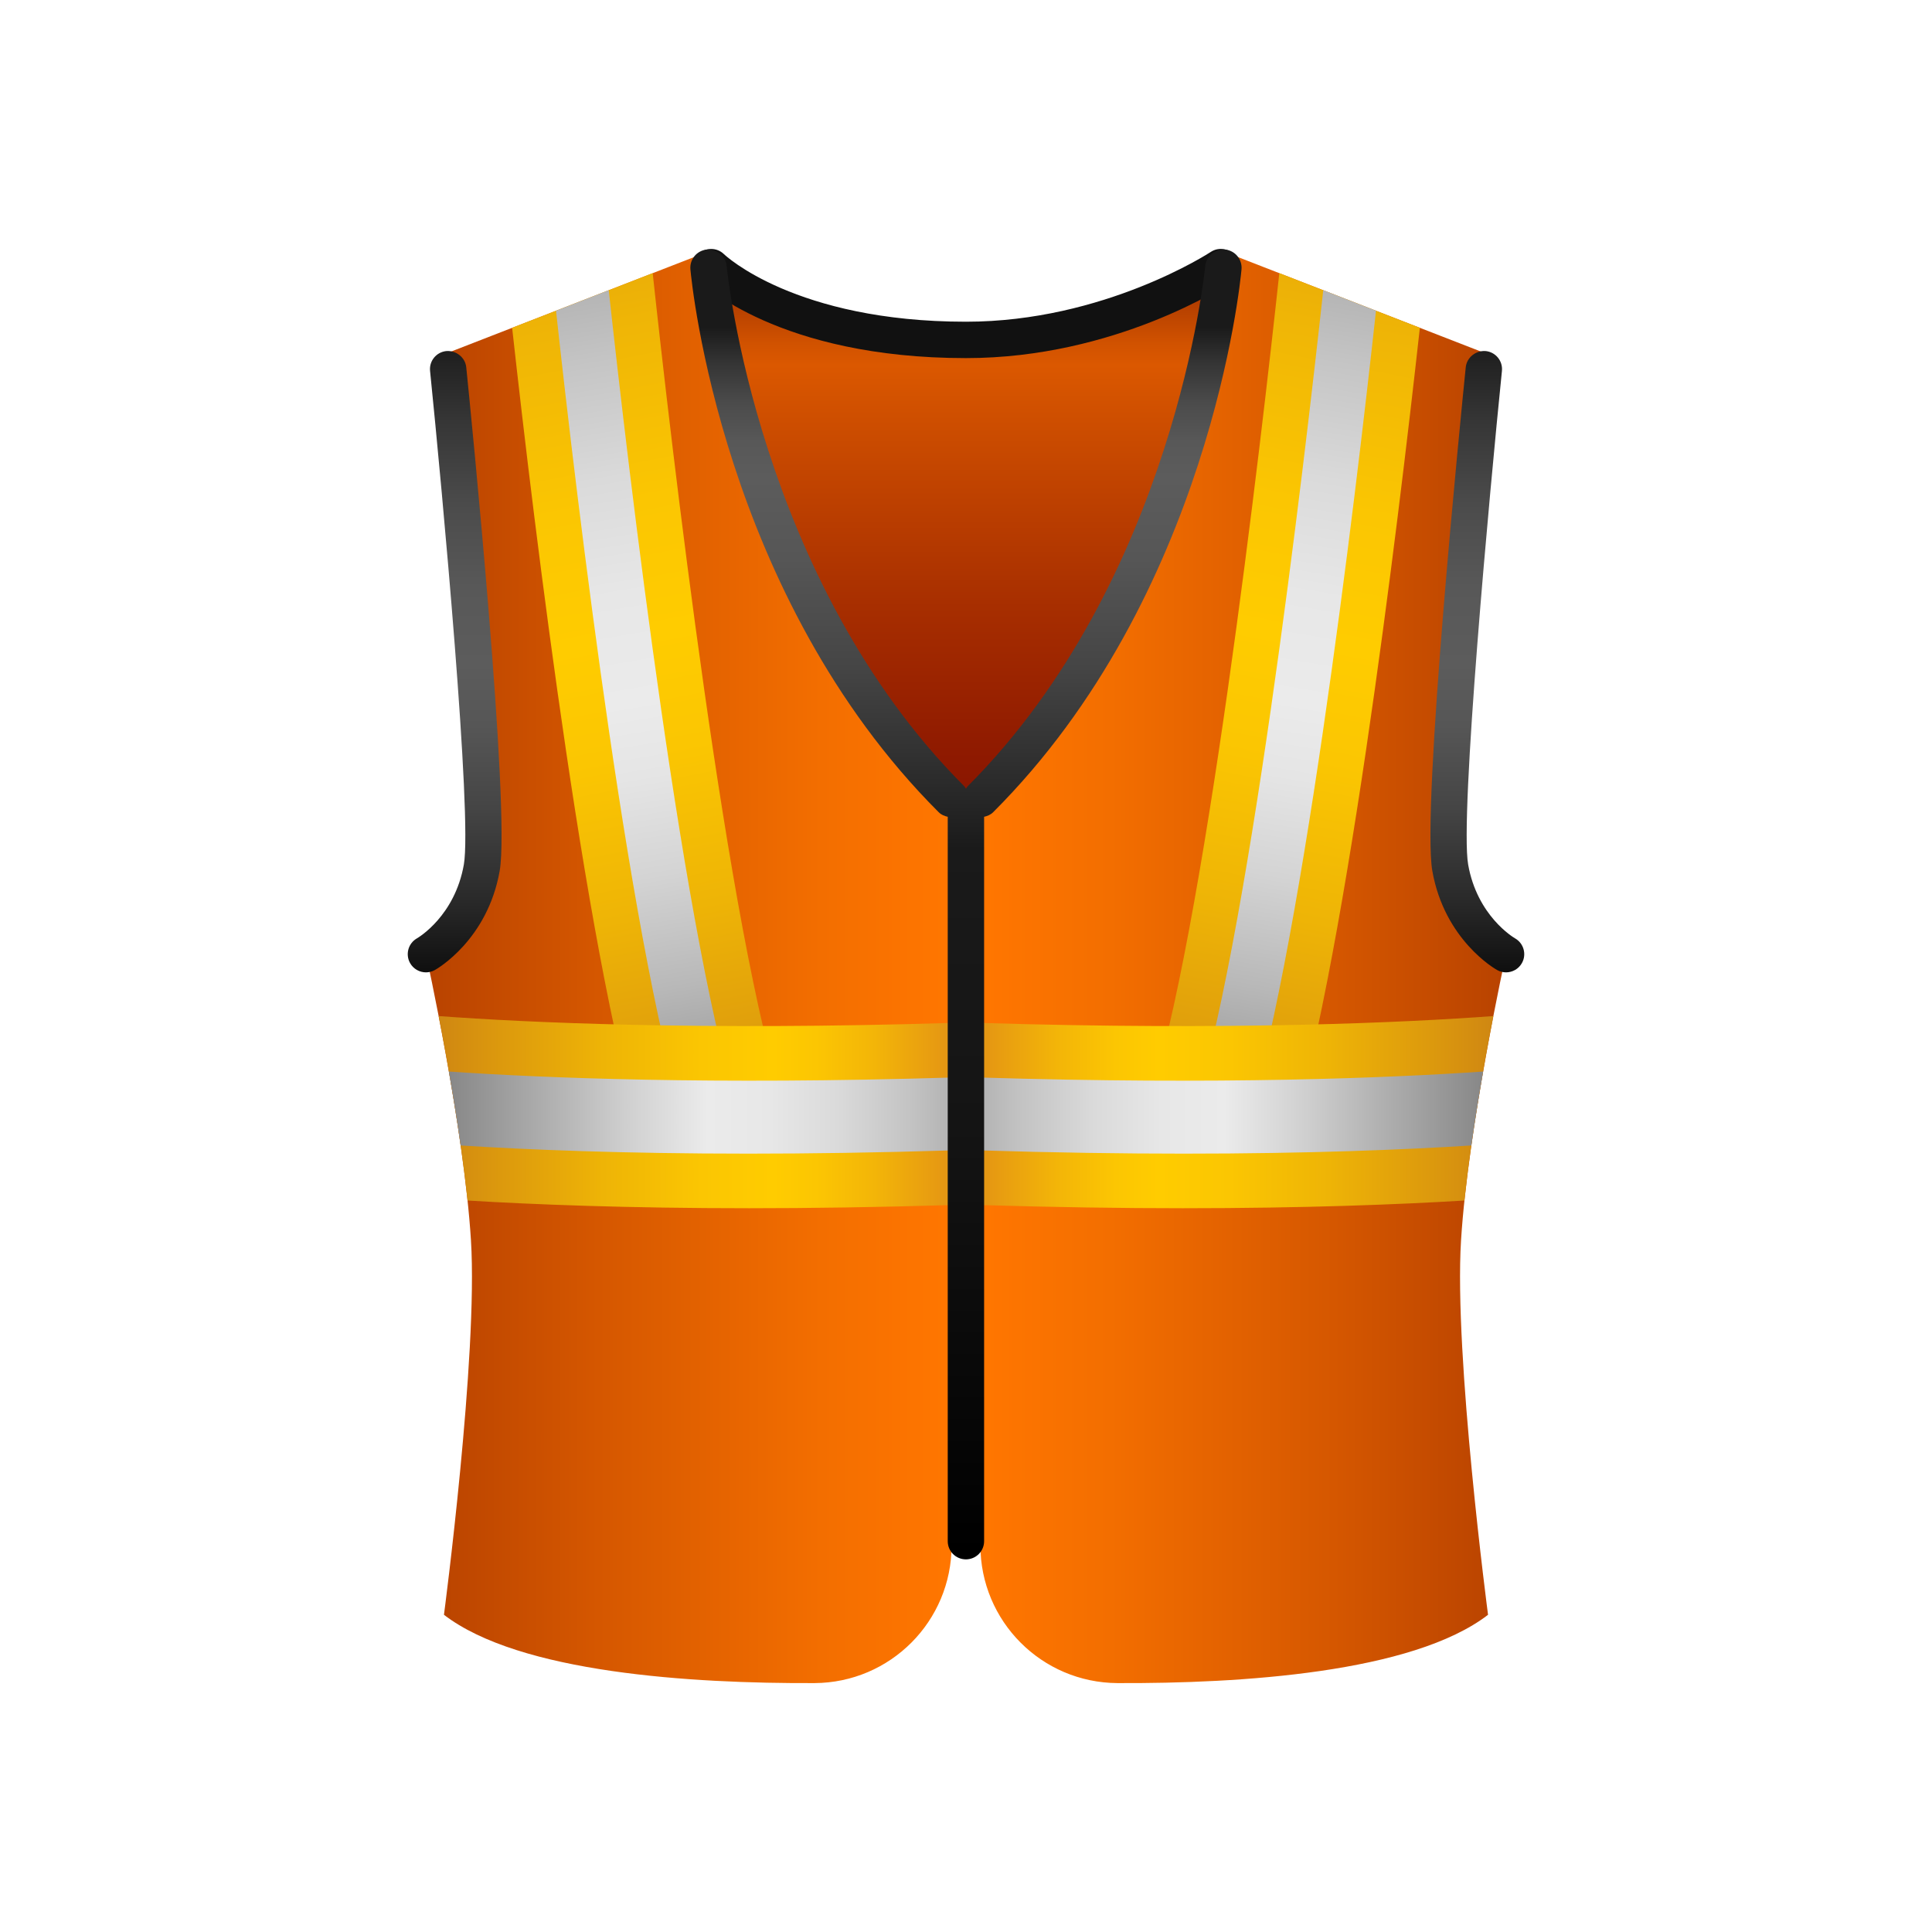 <svg width="96" height="96" viewBox="0 0 96 96" fill="none" xmlns="http://www.w3.org/2000/svg">
<path d="M60.662 40.404H35.338V13.272C35.338 13.272 38.956 16.89 48 16.89C55.236 16.89 60.662 13.272 60.662 13.272V40.404Z" fill="url(#paint0_linear_16_6068)"/>
<path d="M48 17.794C38.69 17.794 34.858 14.07 34.698 13.912C34.344 13.558 34.344 12.986 34.698 12.634C35.05 12.284 35.618 12.282 35.974 12.63C36.008 12.664 39.508 15.986 48 15.986C54.858 15.986 60.108 12.554 60.16 12.52C60.578 12.242 61.14 12.358 61.414 12.772C61.692 13.188 61.578 13.748 61.164 14.026C60.932 14.178 55.424 17.794 48 17.794Z" fill="#111111"/>
<path d="M22.24 17.536L35.12 12.528C35.12 12.528 36.64 29.076 47.284 39.72V76.788C47.284 80.56 44.24 83.614 40.468 83.632C34.366 83.658 25.822 83.128 22.06 80.238C22.06 80.238 23.76 67.358 23.402 61.634C23.044 55.91 21.166 47.412 21.166 47.412C21.166 47.412 23.402 46.16 23.938 43.118C24.474 40.076 22.24 17.536 22.24 17.536Z" fill="url(#paint1_linear_16_6068)"/>
<path d="M25.448 16.288C26.532 26.092 29.266 48.848 32.174 57.374L39.02 55.038C36.168 46.676 33.306 21.672 32.432 13.572L25.448 16.288Z" fill="url(#paint2_linear_16_6068)"/>
<path d="M27.628 15.44C28.654 24.816 31.412 48.14 34.312 56.644L36.88 55.768C34.026 47.402 31.202 23.158 30.248 14.42L27.628 15.44Z" fill="url(#paint3_linear_16_6068)"/>
<path d="M47.284 50.828C34.762 51.212 26.204 50.812 21.796 50.488C22.274 52.952 22.9 56.498 23.232 59.654C26.552 59.854 31.206 60.036 37.226 60.036C40.238 60.036 43.6 59.988 47.286 59.878V50.828H47.284Z" fill="url(#paint4_linear_16_6068)"/>
<path d="M47.284 53.542C35.342 53.906 26.964 53.564 22.304 53.244C22.508 54.41 22.712 55.66 22.89 56.918C26.168 57.126 30.924 57.324 37.186 57.324C40.2 57.324 43.576 57.276 47.284 57.162V53.542Z" fill="url(#paint5_linear_16_6068)"/>
<path d="M73.76 17.536L60.88 12.528C60.88 12.528 59.36 29.076 48.716 39.72V76.788C48.716 80.56 51.76 83.614 55.532 83.632C61.634 83.658 70.178 83.128 73.94 80.238C73.94 80.238 72.24 67.358 72.598 61.634C72.956 55.91 74.834 47.412 74.834 47.412C74.834 47.412 72.598 46.16 72.062 43.118C71.524 40.076 73.76 17.536 73.76 17.536Z" fill="url(#paint6_linear_16_6068)"/>
<path d="M21.166 48.316C20.85 48.316 20.542 48.15 20.376 47.854C20.134 47.42 20.286 46.872 20.718 46.626C20.8 46.578 22.598 45.51 23.048 42.962C23.47 40.568 21.98 24.444 21.37 18.434C21.318 17.938 21.68 17.494 22.178 17.444C22.658 17.406 23.12 17.754 23.168 18.254C23.396 20.492 25.372 40.204 24.828 43.278C24.224 46.702 21.714 48.144 21.606 48.202C21.468 48.278 21.316 48.316 21.166 48.316ZM74.834 48.316C75.15 48.316 75.458 48.15 75.624 47.854C75.866 47.42 75.714 46.872 75.282 46.626C75.2 46.578 73.402 45.51 72.952 42.962C72.53 40.568 74.02 24.444 74.63 18.434C74.682 17.938 74.32 17.494 73.822 17.444C73.342 17.406 72.88 17.754 72.832 18.254C72.604 20.492 70.628 40.204 71.172 43.278C71.776 46.702 74.286 48.144 74.394 48.202C74.532 48.278 74.684 48.316 74.834 48.316Z" fill="url(#paint7_linear_16_6068)"/>
<path d="M70.552 16.288C69.468 26.092 66.734 48.848 63.826 57.374L56.98 55.04C59.832 46.678 62.694 21.674 63.568 13.574L70.552 16.288Z" fill="url(#paint8_linear_16_6068)"/>
<path d="M68.372 15.44C67.346 24.816 64.588 48.14 61.688 56.644L59.12 55.768C61.974 47.402 64.798 23.158 65.752 14.42L68.372 15.44Z" fill="url(#paint9_linear_16_6068)"/>
<path d="M48.716 50.828C61.238 51.212 69.796 50.812 74.204 50.488C73.726 52.952 73.1 56.498 72.768 59.654C69.448 59.854 64.794 60.036 58.774 60.036C55.762 60.036 52.4 59.988 48.714 59.878V50.828H48.716Z" fill="url(#paint10_linear_16_6068)"/>
<path d="M48.716 53.542C60.658 53.906 69.036 53.564 73.696 53.244C73.492 54.41 73.288 55.66 73.11 56.918C69.832 57.126 65.076 57.324 58.814 57.324C55.8 57.324 52.424 57.276 48.716 57.162V53.542Z" fill="url(#paint11_linear_16_6068)"/>
<path d="M61.69 13.384C61.734 12.886 61.368 12.446 60.87 12.4C60.408 12.37 59.932 12.72 59.888 13.218C59.874 13.372 58.352 28.798 48.074 39.078C48.04 39.112 48.026 39.154 47.998 39.192C47.97 39.156 47.956 39.112 47.922 39.078C37.644 28.8 36.122 13.374 36.108 13.218C36.064 12.72 35.586 12.368 35.126 12.4C34.628 12.446 34.262 12.884 34.306 13.384C34.366 14.042 35.89 29.606 46.642 40.358C46.77 40.486 46.928 40.55 47.092 40.586V76.58C47.092 77.08 47.496 77.484 47.996 77.484C48.496 77.484 48.9 77.08 48.9 76.58V40.586C49.064 40.55 49.222 40.486 49.35 40.358C60.106 29.606 61.63 14.042 61.69 13.384Z" fill="url(#paint12_linear_16_6068)"/>
<defs>
<linearGradient id="paint0_linear_16_6068" x1="48" y1="14.64" x2="48" y2="42.282" gradientUnits="userSpaceOnUse">
<stop stop-color="#AB3900"/>
<stop offset="0.024" stop-color="#B74100"/>
<stop offset="0.088" stop-color="#D15200"/>
<stop offset="0.127" stop-color="#DB5800"/>
<stop offset="0.216" stop-color="#CF4F00"/>
<stop offset="0.561" stop-color="#A72E00"/>
<stop offset="0.834" stop-color="#8E1900"/>
<stop offset="1" stop-color="#851200"/>
</linearGradient>
<linearGradient id="paint1_linear_16_6068" x1="17.23" y1="48.08" x2="57.144" y2="48.08" gradientUnits="userSpaceOnUse">
<stop stop-color="#AB3900"/>
<stop offset="0.313" stop-color="#D55700"/>
<stop offset="0.591" stop-color="#F36E00"/>
<stop offset="0.746" stop-color="#FF7600"/>
</linearGradient>
<linearGradient id="paint2_linear_16_6068" x1="36.498" y1="58.204" x2="25.406" y2="1.138" gradientUnits="userSpaceOnUse">
<stop stop-color="#CF8712"/>
<stop offset="0.07" stop-color="#DA960E"/>
<stop offset="0.229" stop-color="#EEB406"/>
<stop offset="0.366" stop-color="#FBC602"/>
<stop offset="0.465" stop-color="#FFCC00"/>
<stop offset="0.579" stop-color="#FBC602"/>
<stop offset="0.732" stop-color="#EFB506"/>
<stop offset="0.906" stop-color="#DC990D"/>
<stop offset="1" stop-color="#CF8712"/>
</linearGradient>
<linearGradient id="paint3_linear_16_6068" x1="35.372" y1="56.522" x2="28.396" y2="14.304" gradientUnits="userSpaceOnUse">
<stop stop-color="#878787"/>
<stop offset="0.036" stop-color="#929292"/>
<stop offset="0.179" stop-color="#B8B8B8"/>
<stop offset="0.311" stop-color="#D4D4D4"/>
<stop offset="0.427" stop-color="#E5E5E5"/>
<stop offset="0.514" stop-color="#EBEBEB"/>
<stop offset="0.639" stop-color="#E7E7E7"/>
<stop offset="0.774" stop-color="#DADADA"/>
<stop offset="0.914" stop-color="#C4C4C4"/>
<stop offset="1" stop-color="#B3B3B3"/>
</linearGradient>
<linearGradient id="paint4_linear_16_6068" x1="21.796" y1="55.262" x2="47.284" y2="55.262" gradientUnits="userSpaceOnUse">
<stop stop-color="#CF8712"/>
<stop offset="0.098" stop-color="#DA960E"/>
<stop offset="0.321" stop-color="#EEB406"/>
<stop offset="0.513" stop-color="#FBC602"/>
<stop offset="0.652" stop-color="#FFCC00"/>
<stop offset="0.736" stop-color="#FCC602"/>
<stop offset="0.85" stop-color="#F3B508"/>
<stop offset="0.98" stop-color="#E69912"/>
<stop offset="1" stop-color="#E39414"/>
</linearGradient>
<linearGradient id="paint5_linear_16_6068" x1="22.304" y1="55.286" x2="47.284" y2="55.286" gradientUnits="userSpaceOnUse">
<stop stop-color="#878787"/>
<stop offset="0.023" stop-color="#8C8C8C"/>
<stop offset="0.357" stop-color="#D0D0D0"/>
<stop offset="0.514" stop-color="#EBEBEB"/>
<stop offset="0.639" stop-color="#E7E7E7"/>
<stop offset="0.774" stop-color="#DADADA"/>
<stop offset="0.914" stop-color="#C4C4C4"/>
<stop offset="1" stop-color="#B3B3B3"/>
</linearGradient>
<linearGradient id="paint6_linear_16_6068" x1="78.768" y1="48.08" x2="38.856" y2="48.08" gradientUnits="userSpaceOnUse">
<stop stop-color="#AB3900"/>
<stop offset="0.313" stop-color="#D55700"/>
<stop offset="0.591" stop-color="#F36E00"/>
<stop offset="0.746" stop-color="#FF7600"/>
</linearGradient>
<linearGradient id="paint7_linear_16_6068" x1="48" y1="50.244" x2="48" y2="16.808" gradientUnits="userSpaceOnUse">
<stop/>
<stop offset="0.01" stop-color="#030303"/>
<stop offset="0.162" stop-color="#292929"/>
<stop offset="0.302" stop-color="#454545"/>
<stop offset="0.424" stop-color="#565656"/>
<stop offset="0.516" stop-color="#5C5C5C"/>
<stop offset="0.63" stop-color="#585858"/>
<stop offset="0.754" stop-color="#4B4B4B"/>
<stop offset="0.881" stop-color="#353535"/>
<stop offset="1" stop-color="#1A1A1A"/>
</linearGradient>
<linearGradient id="paint8_linear_16_6068" x1="59.5" y1="58.204" x2="70.592" y2="1.138" gradientUnits="userSpaceOnUse">
<stop stop-color="#CF8712"/>
<stop offset="0.07" stop-color="#DA960E"/>
<stop offset="0.229" stop-color="#EEB406"/>
<stop offset="0.366" stop-color="#FBC602"/>
<stop offset="0.465" stop-color="#FFCC00"/>
<stop offset="0.579" stop-color="#FBC602"/>
<stop offset="0.732" stop-color="#EFB506"/>
<stop offset="0.906" stop-color="#DC990D"/>
<stop offset="1" stop-color="#CF8712"/>
</linearGradient>
<linearGradient id="paint9_linear_16_6068" x1="60.626" y1="56.522" x2="67.602" y2="14.304" gradientUnits="userSpaceOnUse">
<stop stop-color="#878787"/>
<stop offset="0.036" stop-color="#929292"/>
<stop offset="0.179" stop-color="#B8B8B8"/>
<stop offset="0.311" stop-color="#D4D4D4"/>
<stop offset="0.427" stop-color="#E5E5E5"/>
<stop offset="0.514" stop-color="#EBEBEB"/>
<stop offset="0.639" stop-color="#E7E7E7"/>
<stop offset="0.774" stop-color="#DADADA"/>
<stop offset="0.914" stop-color="#C4C4C4"/>
<stop offset="1" stop-color="#B3B3B3"/>
</linearGradient>
<linearGradient id="paint10_linear_16_6068" x1="74.202" y1="55.262" x2="48.714" y2="55.262" gradientUnits="userSpaceOnUse">
<stop stop-color="#CF8712"/>
<stop offset="0.098" stop-color="#DA960E"/>
<stop offset="0.321" stop-color="#EEB406"/>
<stop offset="0.513" stop-color="#FBC602"/>
<stop offset="0.652" stop-color="#FFCC00"/>
<stop offset="0.736" stop-color="#FCC602"/>
<stop offset="0.85" stop-color="#F3B508"/>
<stop offset="0.98" stop-color="#E69912"/>
<stop offset="1" stop-color="#E39414"/>
</linearGradient>
<linearGradient id="paint11_linear_16_6068" x1="73.694" y1="55.286" x2="48.714" y2="55.286" gradientUnits="userSpaceOnUse">
<stop stop-color="#878787"/>
<stop offset="0.023" stop-color="#8C8C8C"/>
<stop offset="0.357" stop-color="#D0D0D0"/>
<stop offset="0.514" stop-color="#EBEBEB"/>
<stop offset="0.639" stop-color="#E7E7E7"/>
<stop offset="0.774" stop-color="#DADADA"/>
<stop offset="0.914" stop-color="#C4C4C4"/>
<stop offset="1" stop-color="#B3B3B3"/>
</linearGradient>
<linearGradient id="paint12_linear_16_6068" x1="48" y1="77.108" x2="48" y2="16.252" gradientUnits="userSpaceOnUse">
<stop/>
<stop offset="0.046" stop-color="#030303"/>
<stop offset="0.348" stop-color="#141414"/>
<stop offset="0.574" stop-color="#1A1A1A"/>
<stop offset="0.622" stop-color="#292929"/>
<stop offset="0.722" stop-color="#454545"/>
<stop offset="0.811" stop-color="#565656"/>
<stop offset="0.877" stop-color="#5C5C5C"/>
<stop offset="0.906" stop-color="#585858"/>
<stop offset="0.938" stop-color="#4B4B4B"/>
<stop offset="0.97" stop-color="#353535"/>
<stop offset="1" stop-color="#1A1A1A"/>
</linearGradient>
</defs>
</svg>
